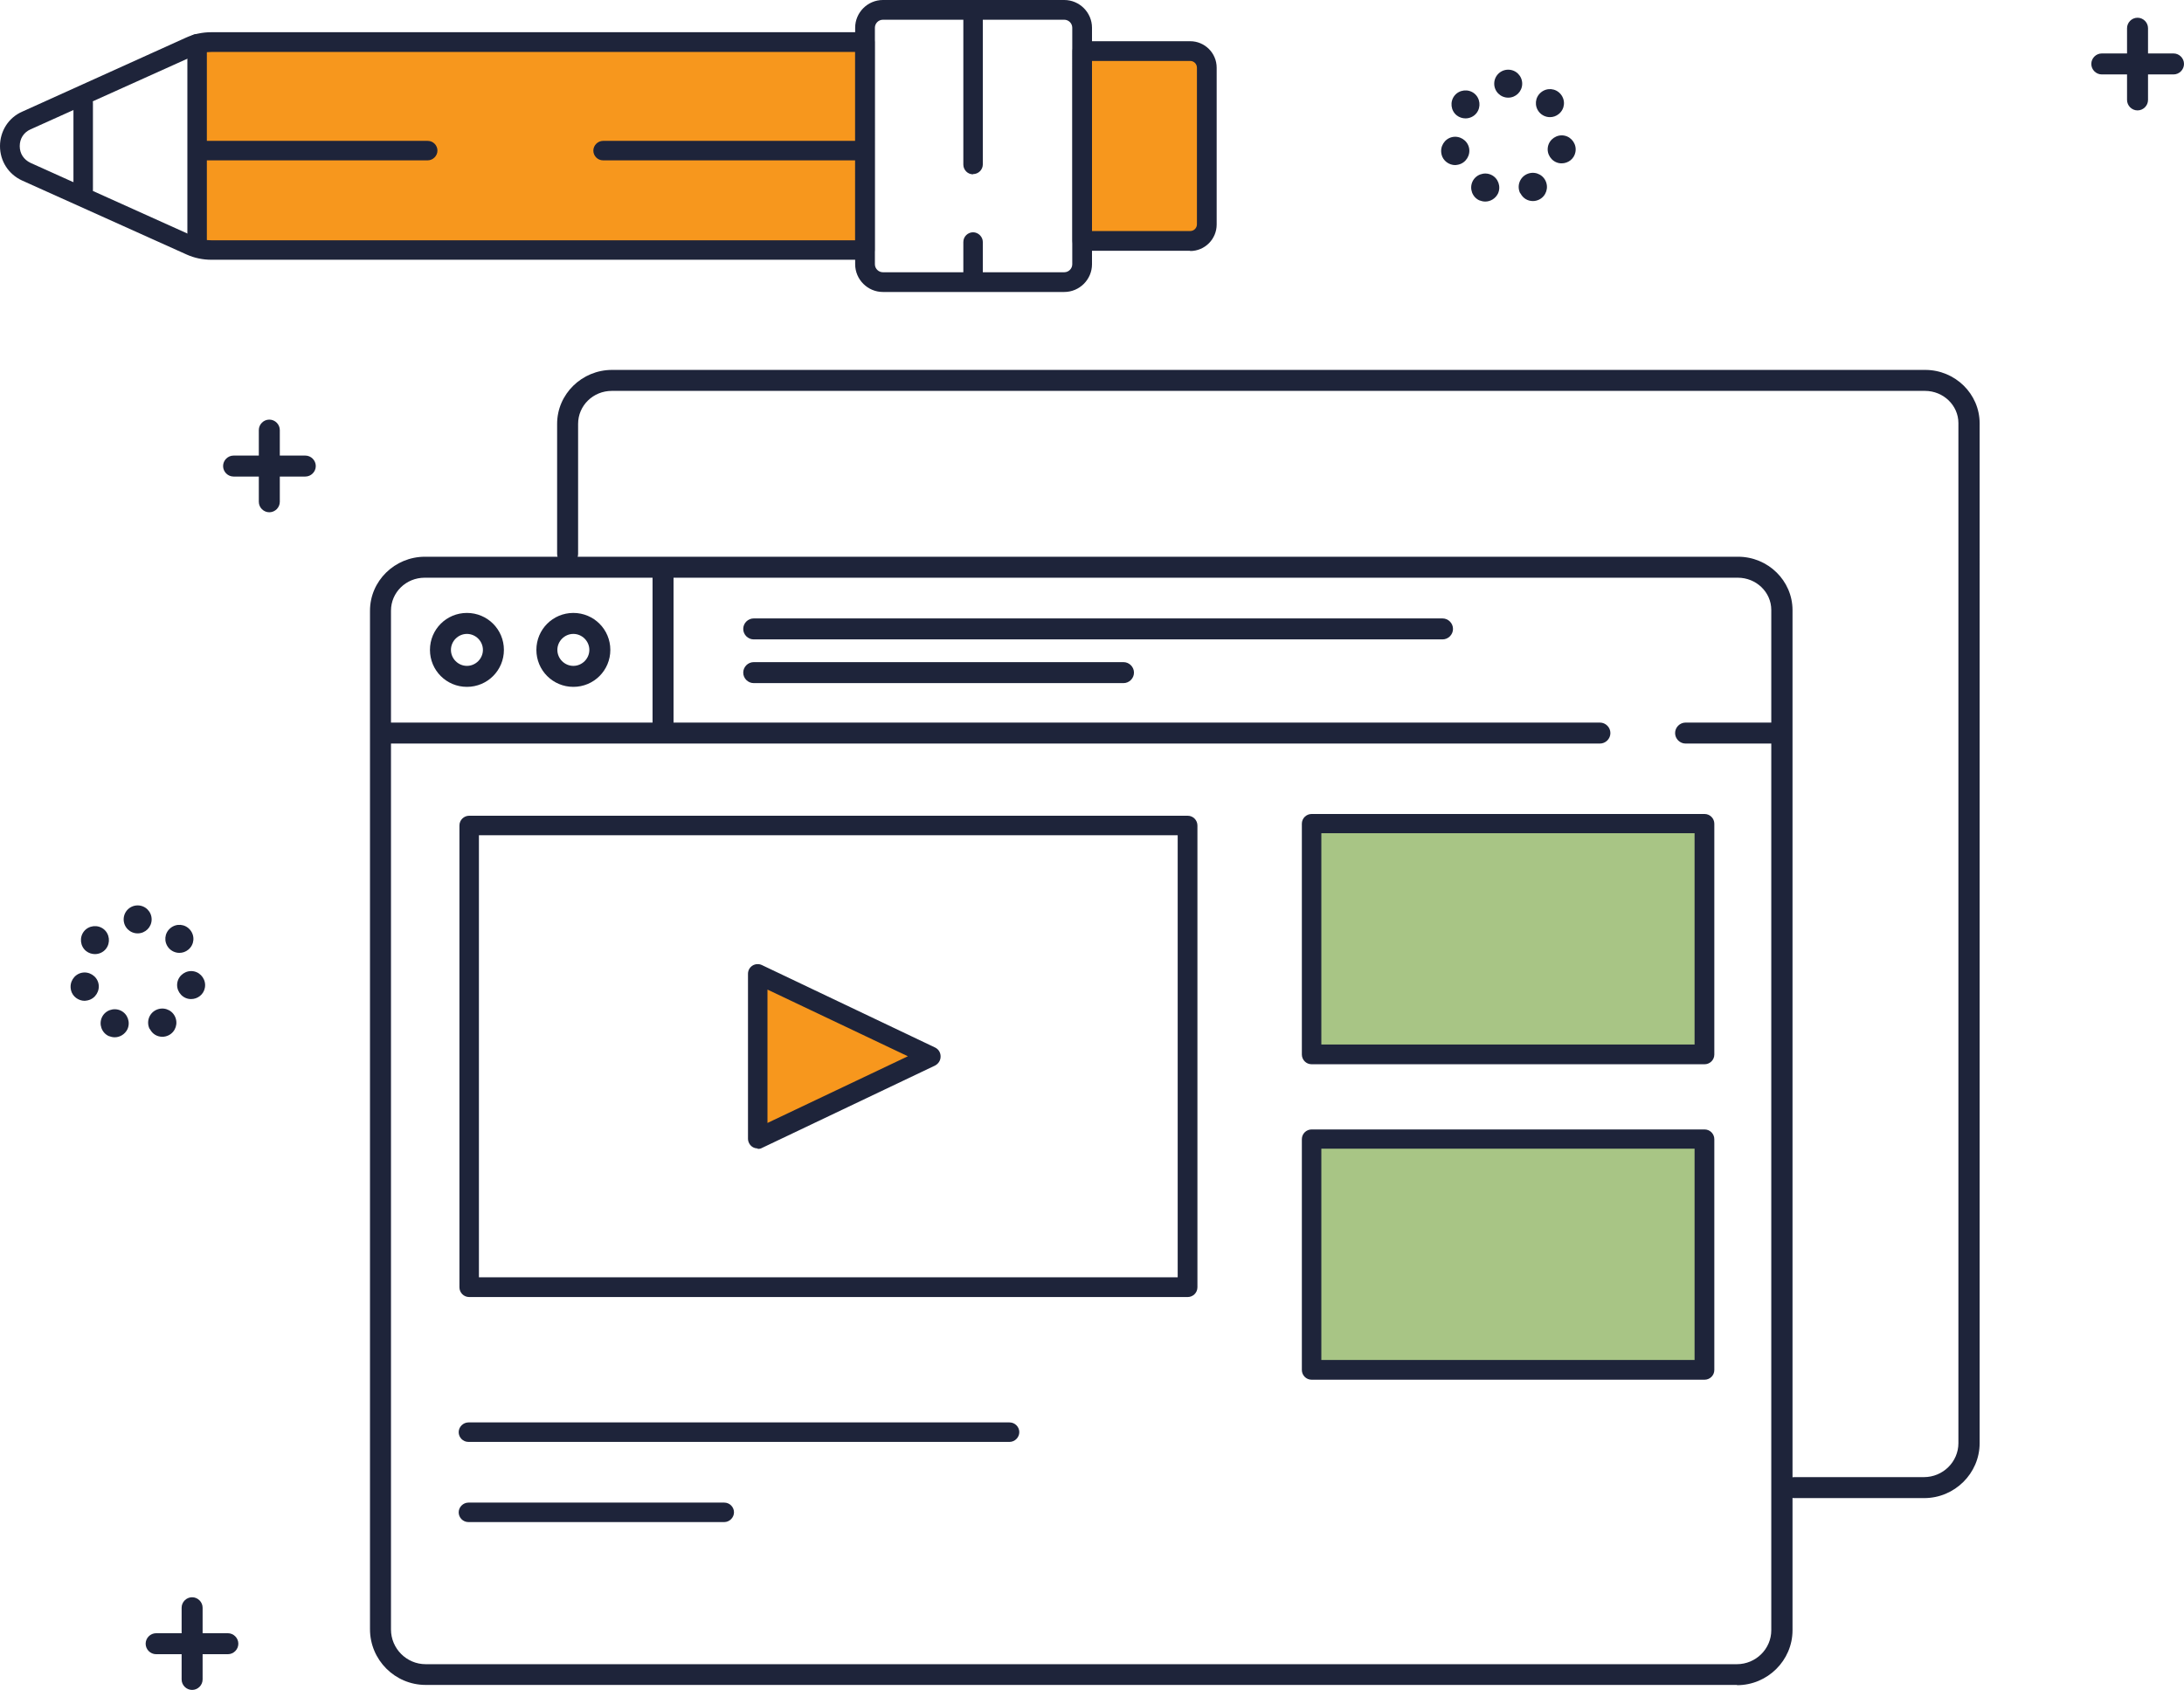 <?xml version="1.0" encoding="UTF-8"?><svg id="Layer_2" xmlns="http://www.w3.org/2000/svg" viewBox="0 0 87.42 67.66"><defs><style>.cls-1{fill:#1e243a;}.cls-2{fill:#a8c585;}.cls-3{fill:#f7971d;}</style></defs><g id="Layer_1-2"><g><rect class="cls-2" x="52.5" y="32.97" width="15.73" height="9.24"/><rect class="cls-2" x="52.5" y="45.61" width="15.73" height="9.24"/><polygon class="cls-3" points="30.33 45.59 37.26 42.29 30.33 38.99 30.33 45.59"/><path class="cls-3" d="M7.63,1.86v7.97c.26,.12,.54,.18,.83,.18h26.17V1.69H8.46c-.29,0-.57,.06-.83,.18Z"/><path class="cls-3" d="M47.64,2.04h-4.32v7.61h4.32c.37,0,.66-.3,.66-.66V2.71c0-.37-.3-.66-.66-.66Z"/><g><path class="cls-1" d="M69.53,67.46H17.04c-1.23,0-2.23-1-2.23-2.23V24.45c0-1.19,.99-2.16,2.2-2.16h52.56c1.2,0,2.18,.96,2.18,2.14v40.84c0,1.21-1,2.2-2.22,2.2ZM17,23.13c-.75,0-1.35,.59-1.35,1.32v40.79c0,.76,.62,1.39,1.39,1.39h52.48c.76,0,1.38-.61,1.38-1.36V24.42c0-.71-.6-1.29-1.34-1.29H17Z"/><path class="cls-1" d="M77.01,59.98h-5.2c-.23,0-.42-.19-.42-.42s.19-.42,.42-.42h5.2c.76,0,1.38-.61,1.38-1.36V16.94c0-.71-.6-1.29-1.34-1.29H24.49c-.75,0-1.35,.59-1.35,1.32v5.21c0,.23-.19,.42-.42,.42s-.42-.19-.42-.42v-5.21c0-1.19,.99-2.16,2.2-2.16h52.56c1.2,0,2.18,.96,2.18,2.14V57.78c0,1.21-1,2.2-2.22,2.2Z"/><path class="cls-1" d="M64.04,29.77H15.48c-.23,0-.42-.19-.42-.42s.19-.42,.42-.42h48.56c.23,0,.42,.19,.42,.42s-.19,.42-.42,.42Z"/><path class="cls-1" d="M26.54,29.34c-.23,0-.42-.19-.42-.42v-5.8c0-.23,.19-.42,.42-.42s.42,.19,.42,.42v5.8c0,.23-.19,.42-.42,.42Z"/><g><path class="cls-1" d="M18.69,27.5c-.82,0-1.48-.66-1.48-1.48s.66-1.48,1.48-1.48,1.48,.66,1.48,1.48-.66,1.48-1.48,1.48Zm0-2.12c-.35,0-.64,.29-.64,.64s.29,.64,.64,.64,.64-.29,.64-.64-.29-.64-.64-.64Z"/><path class="cls-1" d="M22.95,27.5c-.82,0-1.48-.66-1.48-1.48s.66-1.48,1.48-1.48,1.48,.66,1.48,1.48-.66,1.48-1.48,1.48Zm0-2.12c-.35,0-.64,.29-.64,.64s.29,.64,.64,.64,.64-.29,.64-.64-.29-.64-.64-.64Z"/></g><g><path class="cls-1" d="M57.74,25.6H30.17c-.23,0-.42-.19-.42-.42s.19-.42,.42-.42h27.57c.23,0,.42,.19,.42,.42s-.19,.42-.42,.42Z"/><path class="cls-1" d="M44.97,27.35h-14.8c-.23,0-.42-.19-.42-.42s.19-.42,.42-.42h14.8c.23,0,.42,.19,.42,.42s-.19,.42-.42,.42Z"/></g><path class="cls-1" d="M71.24,29.77h-3.77c-.23,0-.42-.19-.42-.42s.19-.42,.42-.42h3.77c.23,0,.42,.19,.42,.42s-.19,.42-.42,.42Z"/></g><g><path class="cls-1" d="M47.54,51.93H18.78c-.22,0-.39-.18-.39-.39v-18.49c0-.22,.18-.39,.39-.39h28.76c.22,0,.39,.18,.39,.39v18.49c0,.22-.18,.39-.39,.39Zm-28.37-.79h27.97v-17.7H19.17v17.7Z"/><path class="cls-1" d="M30.33,45.98c-.07,0-.15-.02-.21-.06-.11-.07-.18-.2-.18-.33v-6.6c0-.14,.07-.26,.18-.33,.11-.07,.26-.08,.38-.02l6.93,3.3c.14,.07,.22,.2,.22,.36s-.09,.29-.22,.36l-6.93,3.3c-.05,.03-.11,.04-.17,.04Zm.39-6.37v5.35l5.62-2.67-5.62-2.67Z"/></g><path class="cls-1" d="M68.23,42.61h-15.73c-.22,0-.39-.18-.39-.39v-9.24c0-.22,.18-.39,.39-.39h15.73c.22,0,.39,.18,.39,.39v9.24c0,.22-.18,.39-.39,.39Zm-15.34-.79h14.94v-8.46h-14.94v8.46Z"/><path class="cls-1" d="M68.23,55.24h-15.73c-.22,0-.39-.18-.39-.39v-9.24c0-.22,.18-.39,.39-.39h15.73c.22,0,.39,.18,.39,.39v9.24c0,.22-.18,.39-.39,.39Zm-15.34-.79h14.94v-8.46h-14.94v8.46Z"/><path class="cls-1" d="M40.41,57.73H18.75c-.22,0-.39-.18-.39-.39s.18-.39,.39-.39h21.66c.22,0,.39,.18,.39,.39s-.18,.39-.39,.39Z"/><path class="cls-1" d="M28.99,60.94h-10.24c-.22,0-.39-.18-.39-.39s.18-.39,.39-.39h10.24c.22,0,.39,.18,.39,.39s-.18,.39-.39,.39Z"/><path class="cls-1" d="M34.62,10.4H8.46c-.34,0-.68-.07-.99-.21L.89,7.23c-.55-.25-.89-.78-.89-1.38s.34-1.14,.89-1.38L7.46,1.5c.31-.14,.65-.21,.99-.21h26.17c.22,0,.39,.18,.39,.39V10.01c0,.22-.18,.39-.39,.39ZM8.46,2.08c-.23,0-.46,.05-.67,.14h0L1.22,5.18c-.27,.12-.43,.37-.43,.67s.16,.54,.43,.67l6.57,2.96c.21,.1,.44,.14,.67,.14h25.77V2.08H8.46Zm-.83-.22h0Z"/><path class="cls-1" d="M42.6,11.69h-7.26c-.61,0-1.11-.5-1.11-1.11V1.11c0-.61,.5-1.11,1.11-1.11h7.26c.61,0,1.11,.5,1.11,1.11V10.58c0,.61-.5,1.11-1.11,1.11ZM35.34,.79c-.18,0-.32,.15-.32,.32V10.58c0,.18,.15,.32,.32,.32h7.26c.18,0,.32-.15,.32-.32V1.11c0-.18-.15-.32-.32-.32h-7.26Z"/><path class="cls-1" d="M7.89,10.19c-.22,0-.39-.18-.39-.39V1.75c0-.22,.18-.39,.39-.39s.39,.18,.39,.39V9.79c0,.22-.18,.39-.39,.39Z"/><path class="cls-1" d="M3.33,7.99c-.22,0-.39-.18-.39-.39v-3.49c0-.22,.18-.39,.39-.39s.39,.18,.39,.39v3.49c0,.22-.18,.39-.39,.39Z"/><path class="cls-1" d="M47.64,10.04h-4.32c-.22,0-.39-.18-.39-.39V2.04c0-.22,.18-.39,.39-.39h4.32c.58,0,1.06,.47,1.06,1.06v6.28c0,.58-.47,1.06-1.06,1.06Zm-3.93-.79h3.93c.15,0,.27-.12,.27-.27V2.71c0-.15-.12-.27-.27-.27h-3.93v6.82Z"/><path class="cls-1" d="M34.61,6.42h-10.47c-.22,0-.39-.18-.39-.39s.18-.39,.39-.39h10.47c.22,0,.39,.18,.39,.39s-.18,.39-.39,.39Z"/><path class="cls-1" d="M17.11,6.42H8.17c-.22,0-.39-.18-.39-.39s.18-.39,.39-.39h8.95c.22,0,.39,.18,.39,.39s-.18,.39-.39,.39Z"/><g><path class="cls-1" d="M38.95,11.37c-.22,0-.39-.18-.39-.39v-1.29c0-.22,.18-.39,.39-.39s.39,.18,.39,.39v1.29c0,.22-.18,.39-.39,.39Z"/><path class="cls-1" d="M38.95,6.98c-.22,0-.39-.18-.39-.39V.45c0-.22,.18-.39,.39-.39s.39,.18,.39,.39V6.58c0,.22-.18,.39-.39,.39Z"/></g><path class="cls-1" d="M4.35,41.48c-.28-.13-.4-.47-.27-.75h0c.13-.28,.47-.4,.75-.27h0c.28,.13,.4,.47,.27,.75h0c-.1,.2-.3,.32-.51,.32h0c-.08,0-.16-.02-.24-.05Zm1.64-.28c-.14-.28-.03-.62,.25-.76h0c.28-.14,.62-.03,.76,.25h0c.14,.28,.03,.62-.25,.76h0c-.08,.04-.17,.06-.25,.06h0c-.21,0-.4-.11-.5-.31Zm-3.15-1.57c-.07-.3,.12-.61,.42-.68h0c.3-.07,.61,.12,.68,.42h0c.07,.3-.12,.61-.42,.68h0s-.09,.02-.13,.02h0c-.25,0-.49-.17-.55-.43Zm4.7,.36c-.3-.06-.5-.36-.44-.66h0c.06-.3,.36-.5,.66-.44h0c.3,.06,.5,.36,.44,.66h0c-.05,.27-.29,.45-.55,.45h0s-.08,0-.11-.01Zm-4.09-1.91c-.24-.19-.28-.55-.09-.79h0c.19-.24,.55-.28,.79-.09h0c.24,.19,.28,.55,.09,.79h0c-.11,.14-.28,.21-.44,.21h0c-.12,0-.25-.04-.35-.12Zm3.3-.13c-.2-.24-.17-.59,.07-.79h0c.24-.2,.59-.17,.79,.07h0c.2,.24,.17,.59-.07,.79h0c-.11,.09-.23,.13-.36,.13h0c-.16,0-.32-.07-.43-.2Zm-1.8-1.14c0-.31,.25-.56,.56-.56h0c.31,0,.56,.25,.56,.56h0c0,.31-.25,.56-.56,.56h0c-.31,0-.56-.25-.56-.56Z"/><path class="cls-1" d="M59.21,8.02c-.28-.13-.4-.47-.27-.75h0c.13-.28,.47-.4,.75-.27h0c.28,.13,.4,.47,.27,.75h0c-.1,.2-.3,.32-.51,.32h0c-.08,0-.16-.02-.24-.05Zm1.64-.28c-.14-.28-.03-.62,.25-.76h0c.28-.14,.62-.03,.76,.25h0c.14,.28,.03,.62-.25,.76h0c-.08,.04-.17,.06-.25,.06h0c-.21,0-.4-.11-.5-.31Zm-3.15-1.57c-.07-.3,.12-.61,.42-.68h0c.3-.07,.61,.12,.68,.42h0c.07,.3-.12,.61-.42,.68h0s-.09,.02-.13,.02h0c-.25,0-.49-.17-.55-.43Zm4.7,.36c-.3-.06-.5-.36-.44-.66h0c.06-.3,.36-.5,.66-.44h0c.3,.06,.5,.36,.44,.66h0c-.05,.27-.29,.45-.55,.45h0s-.08,0-.11-.01Zm-4.09-1.91c-.24-.19-.28-.55-.09-.79h0c.19-.24,.55-.28,.79-.09h0c.24,.19,.28,.55,.09,.79h0c-.11,.14-.28,.21-.44,.21h0c-.12,0-.25-.04-.35-.12Zm3.3-.13c-.2-.24-.17-.59,.07-.79h0c.24-.2,.59-.17,.79,.07h0c.2,.24,.17,.59-.07,.79h0c-.11,.09-.23,.13-.36,.13h0c-.16,0-.32-.07-.43-.2Zm-1.8-1.14c0-.31,.25-.56,.56-.56h0c.31,0,.56,.25,.56,.56h0c0,.31-.25,.56-.56,.56h0c-.31,0-.56-.25-.56-.56Z"/><path class="cls-1" d="M10.78,20.51c-.23,0-.42-.19-.42-.42v-2.87c0-.23,.19-.42,.42-.42s.42,.19,.42,.42v2.87c0,.23-.19,.42-.42,.42Z"/><path class="cls-1" d="M12.22,19.08h-2.87c-.23,0-.42-.19-.42-.42s.19-.42,.42-.42h2.87c.23,0,.42,.19,.42,.42s-.19,.42-.42,.42Z"/><path class="cls-1" d="M85.56,4.42c-.23,0-.42-.19-.42-.42V1.13c0-.23,.19-.42,.42-.42s.42,.19,.42,.42V4c0,.23-.19,.42-.42,.42Z"/><path class="cls-1" d="M87,2.98h-2.87c-.23,0-.42-.19-.42-.42s.19-.42,.42-.42h2.87c.23,0,.42,.19,.42,.42s-.19,.42-.42,.42Z"/><path class="cls-1" d="M7.69,67.66c-.23,0-.42-.19-.42-.42v-2.87c0-.23,.19-.42,.42-.42s.42,.19,.42,.42v2.87c0,.23-.19,.42-.42,.42Z"/><path class="cls-1" d="M9.12,66.23h-2.87c-.23,0-.42-.19-.42-.42s.19-.42,.42-.42h2.87c.23,0,.42,.19,.42,.42s-.19,.42-.42,.42Z"/></g></g></svg>